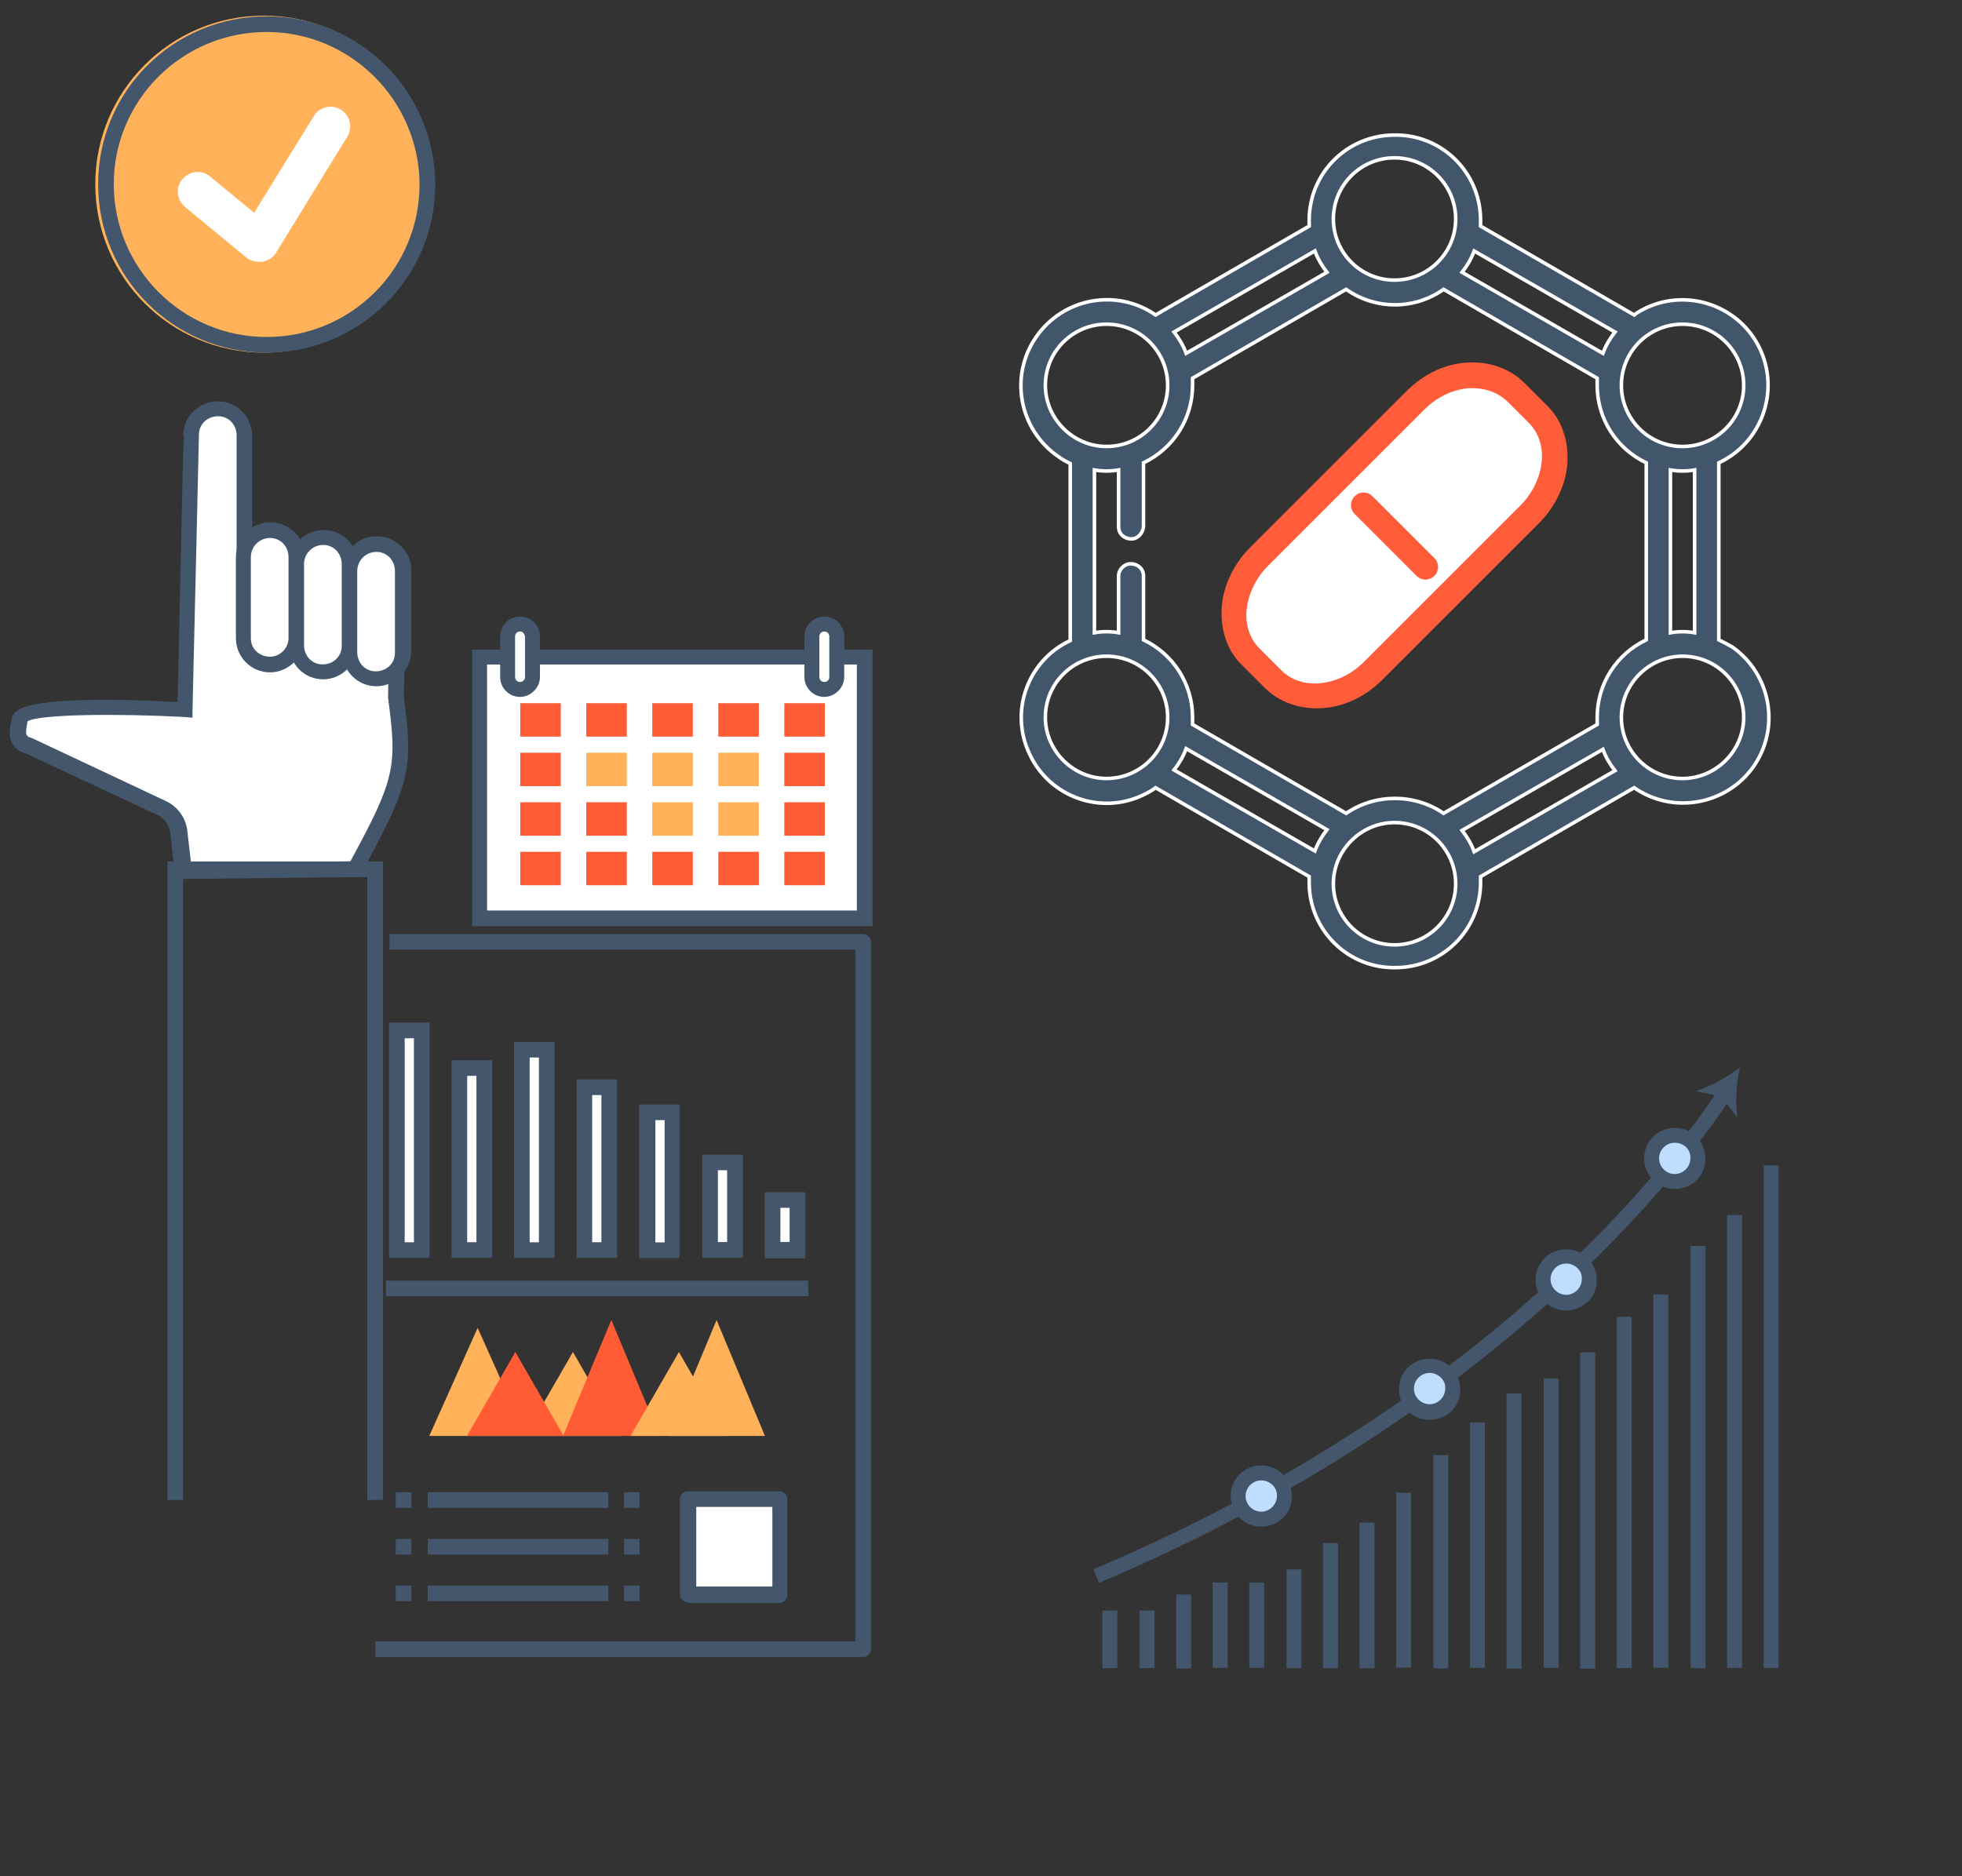 <?xml version="1.0" encoding="UTF-8"?>
<!-- Generator: Adobe Illustrator 26.0.2, SVG Export Plug-In . SVG Version: 6.00 Build 0)  -->
<svg xmlns="http://www.w3.org/2000/svg" xmlns:xlink="http://www.w3.org/1999/xlink" version="1.1" id="Layer_1" x="0px" y="0px" viewBox="0 0 275.9 263.9" style="enable-background:new 0 0 275.9 263.9;" xml:space="preserve">
<rect x="0" y="0" width="275.9" height="263.9" fill="#333333" stroke="none"/>
<style type="text/css">
	.st0{fill:#FFB259;}
	.st1{fill:#43566B;}
	.st2{fill:#FFFFFF;}
	.st3{fill:none;}
	.st4{fill:#FF5C35;}
	.st5{fill:#42566B;stroke:#FFFFFF;stroke-width:0.5;stroke-miterlimit:10;}
	.st6{fill-rule:evenodd;clip-rule:evenodd;fill:#FFFFFF;}
	.st7{fill:#FF5C39;}
	.st8{fill:#BFDEFF;}
</style>
<circle class="st0" cx="37.1" cy="25.9" r="23.7"></circle>
<path class="st1" d="M37.5,49.6c-13.1,0-23.7-10.6-23.7-23.7S24.4,2.3,37.5,2.3S61.2,12.9,61.2,26C61.2,39,50.6,49.6,37.5,49.6z   M37.5,4.5C25.6,4.5,16,14.1,16,25.9s9.6,21.5,21.5,21.5S59,37.8,59,25.9C58.9,14.1,49.3,4.5,37.5,4.5z"></path>
<g transform="translate(351.757 436.806)">
	<path class="st1" d="M-351.8-173"></path>
</g>
<g transform="translate(431.786 203.474)">
	<path class="st1" d="M-379,27.4h67.5v-97.3h-65.5v-2.2h66.6l0,0c0.6,0,1.1,0.5,1.1,1.1v99.5c0,0,0,0,0,0c0,0.6-0.5,1.1-1.1,1.1   H-379L-379,27.4z"></path>
	<g transform="translate(9.252 12.463)">
		<g transform="translate(0 23.851)">
			<rect x="-332.4" y="-71" class="st2" width="3.5" height="7"></rect>
			<path class="st1" d="M-333.5-72.1h5.7v9.3h-5.7V-72.1z M-330-69.9h-1.3v4.8h1.3L-330-69.9z"></path>
		</g>
		<g transform="translate(8.813 18.563)">
			<rect x="-350" y="-71" class="st2" width="3.5" height="12.3"></rect>
			<path class="st1" d="M-351.1-72.1h5.7v14.5h-5.7V-72.1z M-347.6-69.9h-1.3v10.1h1.3L-347.6-69.9z"></path>
		</g>
		<g transform="translate(17.623 11.513)">
			<rect x="-367.7" y="-71" class="st2" width="3.5" height="19.4"></rect>
			<path class="st1" d="M-368.8-72.1h5.7v21.6h-5.7V-72.1z M-365.2-69.9h-1.3v17.2h1.3L-365.2-69.9z"></path>
		</g>
		<g transform="translate(26.435 7.99)">
			<rect x="-385.3" y="-71" class="st2" width="3.5" height="22.9"></rect>
			<path class="st1" d="M-386.4-72.1h5.7V-47h-5.7L-386.4-72.1z M-382.9-69.9h-1.3v20.7h1.3V-69.9z"></path>
		</g>
		<g transform="translate(35.246 2.702)">
			<rect x="-402.9" y="-71" class="st2" width="3.5" height="28.2"></rect>
			<path class="st1" d="M-404-72.1h5.7v30.4h-5.7V-72.1z M-400.5-69.9h-1.3v26h1.3V-69.9z"></path>
		</g>
		<g transform="translate(44.058 5.287)">
			<rect x="-420.5" y="-71" class="st2" width="3.5" height="25.6"></rect>
			<path class="st1" d="M-421.6-72.1h5.7v27.8h-5.7L-421.6-72.1z M-418.1-69.9h-1.3v23.4h1.3V-69.9z"></path>
		</g>
		<g transform="translate(52.869)">
			<rect x="-438.1" y="-71" class="st2" width="3.5" height="30.9"></rect>
			<path class="st1" d="M-439.2-72.1h5.7V-39h-5.7L-439.2-72.1z M-435.7-69.9h-1.3v28.7h1.3V-69.9z"></path>
		</g>
	</g>
	<g transform="translate(8.879 48.756)">
		<line class="st3" x1="-327" y1="-71" x2="-386.4" y2="-71"></line>
		<rect x="-386.4" y="-72.1" class="st1" width="59.4" height="2.2"></rect>
	</g>
	<g transform="translate(14.981 54.296)">
		<path class="st0" d="M-373-55.8l6.8-11.8l6.8,11.8H-373z"></path>
		<path class="st4" d="M-367.6-55.8l6.8-16.3l6.8,16.3H-367.6z"></path>
		<path class="st0" d="M-358.1-55.8l6.8-11.8l6.8,11.8H-358.1z"></path>
		<path class="st0" d="M-352.8-55.8l6.8-16.3l6.8,16.3H-352.8z"></path>
		<path class="st0" d="M-386.4-55.8l6.8-15.2l6.8,15.2H-386.4z"></path>
		<path class="st4" d="M-381.1-55.8l6.8-11.8l6.8,11.8H-381.1z"></path>
	</g>
	<g transform="translate(11.725 78.384)">
		<g transform="translate(20.836 0.137)">
			<path class="st1" d="M-408.7-72.1h2.2v2.2h-2.2V-72.1z M-404.2-72.1h25.4v2.2h-25.4V-72.1z M-376.6-72.1h2.2v2.2h-2.2     L-376.6-72.1z"></path>
		</g>
		<g transform="translate(20.836 6.7)">
			<path class="st1" d="M-408.7-72.1h2.2v2.2h-2.2V-72.1z M-404.2-72.1h25.4v2.2h-25.4V-72.1z M-376.6-72.1h2.2v2.2h-2.2     L-376.6-72.1z"></path>
		</g>
		<g transform="translate(20.836 13.264)">
			<path class="st1" d="M-408.7-72.1h2.2v2.2h-2.2V-72.1z M-404.2-72.1h25.4v2.2h-25.4V-72.1z M-376.6-72.1h2.2v2.2h-2.2     L-376.6-72.1z"></path>
		</g>
		<rect x="-346.8" y="-71" class="st2" width="12.9" height="13.5"></rect>
		<path class="st1" d="M-346.8-56.5c-0.6,0-1.1-0.5-1.1-1.1V-71l0,0c0-0.6,0.5-1.1,1.1-1.1h12.9c0,0,0,0,0,0c0.6,0,1.1,0.5,1.1,1.1    v13.5c0,0,0,0,0,0c0,0.6-0.5,1.1-1.1,1.1H-346.8L-346.8-56.5z M-334.9-69.9h-10.7v11.2h10.7L-334.9-69.9z"></path>
	</g>
</g>
<g>
	<path class="st5" d="M241.7,90V65.1c6-2.8,8.6-10,5.8-16s-10-8.6-16-5.8c-0.6,0.3-1.2,0.6-1.7,1l-21.6-12.5c0-0.3,0-0.6,0-1   c-0.1-6.7-5.6-12-12.3-11.8c-6.5,0.1-11.7,5.3-11.8,11.8l0,0c0,0.3,0,0.7,0,1l-21.6,12.5c-5.5-3.8-13-2.4-16.8,3.1   s-2.4,13,3.1,16.8c0.5,0.4,1.1,0.7,1.7,1v24.9c-6,2.8-8.6,10-5.7,16c2.8,6,10,8.6,16,5.7c0.6-0.3,1.2-0.6,1.7-1l21.6,12.5   c0,0.3,0,0.6,0,1c0.1,6.7,5.6,12,12.3,11.8c6.5-0.1,11.7-5.3,11.8-11.8l0,0c0-0.3,0-0.7,0-1l21.6-12.5c5.5,3.8,13,2.4,16.8-3   c3.8-5.5,2.4-13-3-16.8C242.9,90.6,242.3,90.3,241.7,90L241.7,90z M238.3,89c-1.1-0.2-2.3-0.2-3.4,0V66.1c1.1,0.2,2.3,0.2,3.4,0V89   z M245.2,54.2c0,4.8-3.9,8.6-8.6,8.6c-4.8,0-8.6-3.9-8.6-8.6c0-4.8,3.9-8.6,8.6-8.6l0,0C241.3,45.6,245.2,49.4,245.2,54.2   L245.2,54.2z M227.1,46.7c-0.7,0.9-1.3,1.9-1.7,3l-19.8-11.4c0.7-0.9,1.3-1.9,1.7-3L227.1,46.7z M196.1,22.2c4.8,0,8.6,3.9,8.6,8.6   c0,4.8-3.9,8.6-8.6,8.6c-4.8,0-8.6-3.9-8.6-8.6C187.5,26.1,191.3,22.2,196.1,22.2L196.1,22.2L196.1,22.2z M186.6,38.3l-19.8,11.4   c-0.4-1.1-1-2.1-1.7-3l19.8-11.4C185.3,36.4,185.9,37.4,186.6,38.3L186.6,38.3z M147,54.2c0-4.8,3.9-8.6,8.6-8.6   c4.8,0,8.6,3.9,8.6,8.6c0,4.8-3.9,8.6-8.6,8.6l0,0C150.9,62.8,147,58.9,147,54.2z M153.9,66.1c1.1,0.2,2.3,0.2,3.4,0v8   c0,1,0.8,1.7,1.8,1.7c0.9,0,1.6-0.8,1.7-1.7v-9c4.2-2,6.9-6.2,6.9-10.9c0-0.3,0-0.7,0-1l21.6-12.5c4.1,2.9,9.6,2.9,13.7,0   l21.6,12.5c0,0.3,0,0.6,0,1c0,4.7,2.7,8.9,6.9,10.9V90c-4.2,2-6.9,6.2-6.9,10.9c0,0.3,0,0.7,0,1L203,114.4c-4.1-2.8-9.6-2.8-13.7,0   l-21.6-12.5c0-0.3,0-0.6,0-1c0-4.7-2.7-8.9-6.9-10.9v-9c0-1-0.8-1.7-1.8-1.7c-0.9,0-1.7,0.8-1.7,1.7v8c-1.1-0.2-2.3-0.2-3.4,0V66.1   z M147,100.9c0-4.8,3.9-8.6,8.6-8.6c4.8,0,8.6,3.9,8.6,8.6c0,4.8-3.9,8.6-8.6,8.6l0,0C150.9,109.5,147,105.6,147,100.9L147,100.9z    M165.1,108.3c0.7-0.9,1.3-1.9,1.7-3l19.8,11.4c-0.7,0.9-1.3,1.9-1.7,3L165.1,108.3z M196.1,132.9c-4.8,0-8.6-3.9-8.6-8.6   c0-4.7,3.9-8.6,8.6-8.6c4.8,0,8.6,3.9,8.6,8.6l0,0C204.7,129,200.9,132.9,196.1,132.9L196.1,132.9L196.1,132.9z M205.6,116.8   l19.8-11.4c0.4,1.1,1,2.1,1.7,3l-19.8,11.4C206.9,118.7,206.3,117.7,205.6,116.8L205.6,116.8z M236.6,109.5c-4.8,0-8.6-3.9-8.6-8.6   s3.9-8.6,8.6-8.6c4.8,0,8.6,3.9,8.6,8.6l0,0C245.2,105.6,241.3,109.5,236.6,109.5L236.6,109.5z"></path>
	<g>
		<path class="st6" d="M216.3,58.2l-3.1-3.1c-3.6-3.6-9.9-3.1-14.1,1.1l-22,22c-4.2,4.2-4.7,10.6-1.1,14.1l3.1,3.1    c3.6,3.6,9.9,3.1,14.1-1.1l22-22C219.3,68.2,219.8,61.8,216.3,58.2"></path>
		<path class="st7" d="M217.5,57l-3.1-3.1l0,0c-2.2-2.2-5.2-3.1-8.2-2.9s-6,1.6-8.4,4l-22,22c-2.4,2.4-3.8,5.5-4,8.4    c-0.2,3.1,0.7,6.1,2.9,8.2l3.1,3.1c2.2,2.2,5.2,3.1,8.2,2.9s6-1.6,8.4-4l0,0l22-22l0,0c2.4-2.4,3.8-5.5,4-8.4    C220.6,62.1,219.7,59.1,217.5,57L217.5,57z M211.9,56.4l3.1,3.1l0,0c1.4,1.4,2,3.4,1.8,5.4c-0.2,2.1-1.2,4.4-3,6.2l0,0l-22,22l0,0    c-1.8,1.8-4,2.8-6.2,3c-2,0.2-4-0.4-5.4-1.8l-3.1-3.1c-1.4-1.4-2-3.4-1.8-5.4c0.2-2.1,1.2-4.4,3-6.2l22-22c1.8-1.8,4-2.8,6.2-3    C208.6,54.5,210.5,55.1,211.9,56.4L211.9,56.4"></path>
		<path class="st7" d="M199.2,81c0.7,0.7,1.8,0.7,2.5,0s0.7-1.8,0-2.5l-8.7-8.7c-0.7-0.7-1.8-0.7-2.5,0s-0.7,1.8,0,2.5L199.2,81"></path>
	</g>
</g>
<g transform="translate(7.735 8.423)">
	<path class="st2" d="M28.7,28.4c-0.6,0-1.3-0.2-1.8-0.6l-8.6-7.1c-1.2-1-1.4-2.7-0.4-3.9s2.7-1.4,3.9-0.4l0,0l6.2,5.1l8.4-13.6   c0.8-1.3,2.5-1.7,3.8-0.9s1.7,2.5,0.9,3.8l0,0l-10,16.3c-0.4,0.7-1.1,1.1-1.9,1.3C29,28.4,28.8,28.4,28.7,28.4z"></path>
</g>
<g transform="translate(1114.691 289.823)">
	<g transform="translate(0 4.647)">
		<rect x="-1047.3" y="-202.1" class="st2" width="54.2" height="36.8"></rect>
		<path class="st1" d="M-992-164.2h-56.3v-38.9h56.3V-164.2z M-1046.2-166.4h52V-201h-52V-166.4z"></path>
	</g>
	<g transform="translate(6.767 12.285)">
		<rect x="-1048.3" y="-203.2" class="st4" width="5.7" height="4.7"></rect>
		<g transform="translate(9.284)">
			<rect x="-1048.3" y="-203.2" class="st4" width="5.7" height="4.7"></rect>
		</g>
		<g transform="translate(18.566)">
			<rect x="-1048.3" y="-203.2" class="st4" width="5.7" height="4.7"></rect>
		</g>
		<g transform="translate(27.85)">
			<rect x="-1048.3" y="-203.2" class="st4" width="5.7" height="4.7"></rect>
		</g>
		<g transform="translate(37.132)">
			<rect x="-1048.3" y="-203.2" class="st4" width="5.7" height="4.7"></rect>
		</g>
		<g transform="translate(0 6.968)">
			<rect x="-1048.3" y="-203.2" class="st4" width="5.7" height="4.7"></rect>
		</g>
		<g transform="translate(9.284 6.968)">
			<rect x="-1048.3" y="-203.2" class="st0" width="5.7" height="4.7"></rect>
		</g>
		<g transform="translate(18.566 6.968)">
			<rect x="-1048.3" y="-203.2" class="st0" width="5.7" height="4.7"></rect>
		</g>
		<g transform="translate(27.85 6.968)">
			<rect x="-1048.3" y="-203.2" class="st0" width="5.7" height="4.7"></rect>
		</g>
		<g transform="translate(37.132 6.968)">
			<rect x="-1048.3" y="-203.2" class="st4" width="5.7" height="4.7"></rect>
		</g>
		<g transform="translate(0 13.935)">
			<rect x="-1048.3" y="-203.2" class="st4" width="5.7" height="4.7"></rect>
		</g>
		<g transform="translate(9.284 13.935)">
			<rect x="-1048.3" y="-203.2" class="st4" width="5.7" height="4.7"></rect>
		</g>
		<g transform="translate(18.566 13.935)">
			<rect x="-1048.3" y="-203.2" class="st0" width="5.7" height="4.7"></rect>
		</g>
		<g transform="translate(27.85 13.935)">
			<rect x="-1048.3" y="-203.2" class="st0" width="5.7" height="4.7"></rect>
		</g>
		<g transform="translate(37.132 13.935)">
			<rect x="-1048.3" y="-203.2" class="st4" width="5.7" height="4.7"></rect>
		</g>
		<g transform="translate(0 20.903)">
			<rect x="-1048.3" y="-203.2" class="st4" width="5.7" height="4.7"></rect>
		</g>
		<g transform="translate(9.284 20.903)">
			<rect x="-1048.3" y="-203.2" class="st4" width="5.7" height="4.7"></rect>
		</g>
		<g transform="translate(18.566 20.903)">
			<rect x="-1048.3" y="-203.2" class="st4" width="5.7" height="4.7"></rect>
		</g>
		<g transform="translate(27.85 20.903)">
			<rect x="-1048.3" y="-203.2" class="st4" width="5.7" height="4.7"></rect>
		</g>
		<g transform="translate(37.132 20.903)">
			<rect x="-1048.3" y="-203.2" class="st4" width="5.7" height="4.7"></rect>
		</g>
	</g>
	<g transform="translate(3.94)">
		<path class="st2" d="M-1045.5-192.9c-1,0-1.7-0.8-1.7-1.7v-5.7c0-1,0.8-1.7,1.7-1.7s1.7,0.8,1.7,1.7v5.7    C-1043.8-193.7-1044.5-192.9-1045.5-192.9z"></path>
		<path class="st1" d="M-1045.5-191.8c-1.6,0-2.8-1.3-2.8-2.8v-5.7c0-1.6,1.3-2.8,2.8-2.8c1.6,0,2.8,1.3,2.8,2.8v5.7    C-1042.7-193.1-1044-191.8-1045.5-191.8z M-1045.5-201c-0.4,0-0.7,0.3-0.7,0.7v5.7c0,0.4,0.3,0.7,0.7,0.7s0.7-0.3,0.7-0.7v-5.7    C-1044.9-200.7-1045.1-201-1045.5-201L-1045.5-201z"></path>
	</g>
	<g transform="translate(46.728)">
		<path class="st2" d="M-1045.5-192.9c-1,0-1.7-0.8-1.7-1.7v-5.7c0-1,0.8-1.7,1.7-1.7s1.7,0.8,1.7,1.7v5.7    C-1043.8-193.7-1044.5-192.9-1045.5-192.9L-1045.5-192.9z"></path>
		<path class="st1" d="M-1045.5-191.8c-1.6,0-2.8-1.3-2.8-2.8v-5.7c0-1.6,1.3-2.8,2.8-2.8c1.6,0,2.8,1.3,2.8,2.8v5.7    C-1042.7-193.1-1044-191.8-1045.5-191.8z M-1045.5-201c-0.4,0-0.7,0.3-0.7,0.7v5.7c0,0.4,0.3,0.7,0.7,0.7s0.7-0.3,0.7-0.7l0,0    v-5.7C-1044.8-200.7-1045.1-201-1045.5-201L-1045.5-201z"></path>
	</g>
</g>
<g transform="translate(1161.771 228.448)">
	<path class="st2" d="M-1127.6-137.1l21.4-0.1l-0.2,6.7c1.4,10.1,1,11.8-5.7,24.2l-24,0.3l-0.6-5.3c-0.1-1.6-1-2.9-2.5-3.6   l-18.7-8.8c-0.8-0.1-1.5-0.9-1.5-1.7c0-0.6,0.1-1.3,0.3-1.9c-0.3-2.7,23.2-1.5,23.2-1.5s0.9-39.8,0.9-38.7c0-2.1,1.7-3.7,3.7-3.7   l0,0l0,0c2.1,0,3.7,1.7,3.7,3.7l0,0v27.6"></path>
	<path class="st1" d="M-1137.1-104.8l-0.7-6.3c-0.1-1.2-0.8-2.2-1.8-2.7l-18.6-8.7c-1.3-0.3-2.2-1.4-2.2-2.8c0-0.7,0.1-1.4,0.3-2   c0-0.4,0.2-0.7,0.5-1c2.1-2.2,15.8-1.8,22.8-1.4l0.7-31.5c0.1-3.3,0.1-5,0.2-6h-0.1c0-2.7,2.2-4.8,4.9-4.8c2.6,0,4.7,2.1,4.8,4.8   v27.6h-2.2v-27.6c0-1.5-1.1-2.7-2.6-2.7s-2.7,1.1-2.7,2.6v0.1h-0.7h0.7c0,0.7-0.6,25.6-0.9,38.6v1.1l-1.1-0.1   c-9.4-0.5-20.4-0.4-22.1,0.6l0,0c-0.1,0.5-0.2,1.1-0.2,1.6c0,0.3,0.2,0.6,0.6,0.7l0.3,0.1l18.7,8.8c1.8,0.8,3,2.6,3.1,4.5l0.5,4.3   l22.4-0.3c6.3-11.6,6.6-13.3,5.3-23v-0.1l0.1-5.7l-20.2,0.1v-2.2l22.5-0.1l-0.2,7.8c1.4,10.3,0.9,12.2-5.9,24.8l-0.3,0.6   L-1137.1-104.8z"></path>
	<g transform="translate(31.802 17.223)">
		<path class="st2" d="M-1151.9-167.3v11.4c0,2.1-1.7,3.7-3.7,3.7l0,0l0,0c-2.1,0-3.7-1.7-3.7-3.7l0,0v-11.4c0-2.1,1.7-3.7,3.7-3.7    l0,0l0,0C-1153.5-171.1-1151.9-169.4-1151.9-167.3L-1151.9-167.3z"></path>
		<path class="st1" d="M-1155.6-151.1c-2.7,0-4.8-2.2-4.8-4.8v-11.4c0-2.7,2.1-4.9,4.8-4.9c2.7,0,4.9,2.1,4.9,4.8v0.1v11.4    C-1150.8-153.3-1153-151.1-1155.6-151.1z M-1155.6-170c-1.5,0-2.7,1.2-2.7,2.7v11.4c0,1.5,1.2,2.6,2.7,2.6c1.4,0,2.6-1.2,2.6-2.6    v-11.4C-1153-168.8-1154.1-170-1155.6-170L-1155.6-170z"></path>
	</g>
	<g transform="translate(39.284 18.203)">
		<path class="st2" d="M-1151.9-167.3v11.4c0,2.1-1.7,3.7-3.7,3.7l0,0l0,0c-2.1,0-3.7-1.7-3.7-3.7l0,0v-11.4c0-2.1,1.7-3.7,3.7-3.7    l0,0l0,0C-1153.6-171.1-1151.9-169.4-1151.9-167.3L-1151.9-167.3z"></path>
		<path class="st1" d="M-1155.6-151.1c-2.7,0-4.8-2.2-4.8-4.8v-11.4c0-2.7,2.2-4.8,4.9-4.8c2.6,0,4.7,2.1,4.8,4.8v11.4    C-1150.8-153.3-1153-151.1-1155.6-151.1z M-1155.6-170c-1.5,0-2.7,1.2-2.7,2.7v11.4c0,1.5,1.1,2.7,2.6,2.7s2.7-1.1,2.7-2.6v-0.1    v-11.4C-1153-168.8-1154.1-170-1155.6-170z"></path>
	</g>
	<g transform="translate(46.765 19.18)">
		<path class="st2" d="M-1151.9-167.3v11.4c0,2.1-1.7,3.7-3.7,3.7l0,0l0,0c-2.1,0-3.7-1.7-3.7-3.7l0,0v-11.4c0-2.1,1.7-3.7,3.7-3.7    l0,0l0,0C-1153.6-171.1-1151.9-169.4-1151.9-167.3L-1151.9-167.3z"></path>
		<path class="st1" d="M-1155.6-151.1c-2.7,0-4.8-2.2-4.8-4.8v-11.4c0-2.7,2.1-4.9,4.8-4.9c2.7,0,4.9,2.1,4.9,4.8v0.1v11.4    C-1150.8-153.3-1153-151.1-1155.6-151.1z M-1155.6-170c-1.5,0-2.7,1.2-2.7,2.7v11.4c0,1.5,1.1,2.7,2.6,2.7s2.7-1.1,2.7-2.6v-0.1    v-11.4C-1153-168.8-1154.1-170-1155.6-170L-1155.6-170z"></path>
	</g>
	<g transform="translate(22.273 64.928)">
		<path class="st1" d="M-1130.2-82.4h-2.2V-170h-25.9v87.6h-2.2v-89.8h30.3V-82.4z"></path>
	</g>
</g>
<g transform="translate(526.75 218.559)">
	<g transform="translate(0 3.769)">
		<path class="st1" d="M-372.2,0.3l-0.8-1.9c55.8-23.6,81.3-57.5,87.8-67.3l1.7,1.2C-290-57.9-315.8-23.5-372.2,0.3z"></path>
	</g>
	<g transform="translate(102.326)">
		<path class="st1" d="M-384.4-68.4c-1.9,1.4-4,2.6-6.2,3.3l3.6,0.8l2.2,2.9C-385-63.6-385-66-384.4-68.4z"></path>
	</g>
	<g transform="translate(23.307 67.466)">
		<path class="st8" d="M-369.4-75.6c0,1.8-1.5,3.3-3.3,3.3s-3.3-1.5-3.3-3.3s1.5-3.3,3.3-3.3l0,0C-370.9-78.9-369.4-77.4-369.4-75.6    z"></path>
		<path class="st1" d="M-372.7-71.3c-2.4,0-4.3-1.9-4.3-4.3s1.9-4.3,4.3-4.3c2.4,0,4.3,1.9,4.3,4.3l0,0    C-368.3-73.2-370.3-71.3-372.7-71.3z M-372.7-77.8c-1.2,0-2.2,1-2.2,2.2s1,2.2,2.2,2.2c1.2,0,2.2-1,2.2-2.2l0,0    C-370.4-76.8-371.5-77.8-372.7-77.8L-372.7-77.8z"></path>
	</g>
	<g transform="translate(51.879 49.254)">
		<path class="st8" d="M-374.3-72.4c0,1.8-1.5,3.3-3.3,3.3s-3.3-1.5-3.3-3.3s1.5-3.3,3.3-3.3l0,0C-375.8-75.7-374.3-74.2-374.3-72.4    z"></path>
		<path class="st1" d="M-377.6-68.1c-2.4,0-4.3-1.9-4.3-4.3c0-2.4,1.9-4.3,4.3-4.3c2.4,0,4.3,1.9,4.3,4.3l0,0    C-373.2-70-375.2-68.1-377.6-68.1z M-377.6-74.7c-1.2,0-2.2,1-2.2,2.2s1,2.2,2.2,2.2s2.2-1,2.2-2.2    C-375.3-73.7-376.4-74.7-377.6-74.7L-377.6-74.7z"></path>
	</g>
	<g transform="translate(75.087 30.664)">
		<path class="st8" d="M-378.3-69.2c0,1.8-1.5,3.3-3.3,3.3s-3.3-1.5-3.3-3.3s1.5-3.3,3.3-3.3l0,0C-379.8-72.5-378.3-71.1-378.3-69.2    L-378.3-69.2z"></path>
		<path class="st1" d="M-381.6-64.9c-2.4,0-4.3-1.9-4.3-4.3c0-2.4,1.9-4.3,4.3-4.3c2.4,0,4.3,1.9,4.3,4.3    C-377.2-66.8-379.2-64.9-381.6-64.9z M-381.6-71.5c-1.2,0-2.2,1-2.2,2.2s1,2.2,2.2,2.2c1.2,0,2.2-1,2.2-2.2l0,0    C-379.3-70.5-380.4-71.5-381.6-71.5z"></path>
	</g>
	<g transform="translate(93.552 10.076)">
		<path class="st8" d="M-381.5-65.7c0,1.8-1.5,3.3-3.3,3.3c-1.8,0-3.3-1.5-3.3-3.3c0-1.8,1.5-3.3,3.3-3.3l0,0    C-383-69-381.5-67.5-381.5-65.7z"></path>
		<path class="st1" d="M-384.8-61.4c-2.4,0-4.3-1.9-4.3-4.3c0-2.4,1.9-4.3,4.3-4.3c2.4,0,4.3,1.9,4.3,4.3    C-380.4-63.3-382.4-61.4-384.8-61.4z M-384.8-67.9c-1.2,0-2.2,1-2.2,2.2s1,2.2,2.2,2.2c1.2,0,2.2-1,2.2-2.2    C-382.5-66.9-383.5-67.9-384.8-67.9L-384.8-67.9z"></path>
	</g>
	<g transform="translate(1.567 92.172)">
		<rect x="-373.3" y="-84.2" class="st1" width="2.1" height="8.1"></rect>
	</g>
	<g transform="translate(7.805 92.172)">
		<rect x="-374.3" y="-84.2" class="st1" width="2.1" height="8.1"></rect>
	</g>
	<g transform="translate(14.044 89.427)">
		<rect x="-375.4" y="-83.7" class="st1" width="2.1" height="10.4"></rect>
	</g>
	<g transform="translate(20.282 87.431)">
		<rect x="-376.5" y="-83.4" class="st1" width="2.1" height="12"></rect>
	</g>
	<g transform="translate(26.52 87.431)">
		<rect x="-377.6" y="-83.4" class="st1" width="2.1" height="12"></rect>
	</g>
	<g transform="translate(32.759 85.185)">
		<rect x="-378.6" y="-83" class="st1" width="2.1" height="13.9"></rect>
	</g>
	<g transform="translate(38.997 80.693)">
		<rect x="-379.7" y="-82.2" class="st1" width="2.1" height="17.6"></rect>
	</g>
	<g transform="translate(45.235 77.2)">
		<rect x="-380.8" y="-81.6" class="st1" width="2.1" height="20.5"></rect>
	</g>
	<g transform="translate(51.475 72.208)">
		<rect x="-381.9" y="-80.8" class="st1" width="2.1" height="24.6"></rect>
	</g>
	<g transform="translate(57.713 65.721)">
		<rect x="-382.9" y="-79.6" class="st1" width="2.1" height="30"></rect>
	</g>
	<g transform="translate(63.952 60.231)">
		<rect x="-384" y="-78.7" class="st1" width="2.1" height="34.5"></rect>
	</g>
	<g transform="translate(70.19 55.24)">
		<rect x="-385.1" y="-77.8" class="st1" width="2.1" height="38.7"></rect>
	</g>
	<g transform="translate(76.428 52.744)">
		<rect x="-386.1" y="-77.4" class="st1" width="2.1" height="40.7"></rect>
	</g>
	<g transform="translate(82.667 48.253)">
		<rect x="-387.2" y="-76.6" class="st1" width="2.1" height="44.5"></rect>
	</g>
	<g transform="translate(88.905 42.264)">
		<rect x="-388.3" y="-75.6" class="st1" width="2.1" height="49.4"></rect>
	</g>
	<g transform="translate(95.144 38.521)">
		<rect x="-389.4" y="-75" class="st1" width="2.1" height="52.5"></rect>
	</g>
	<g transform="translate(101.383 30.286)">
		<rect x="-390.4" y="-73.6" class="st1" width="2.1" height="59.4"></rect>
	</g>
	<g transform="translate(107.621 25.045)">
		<rect x="-391.5" y="-72.7" class="st1" width="2.1" height="63.7"></rect>
	</g>
	<g transform="translate(113.86 16.561)">
		<rect x="-392.6" y="-71.2" class="st1" width="2.1" height="70.7"></rect>
	</g>
</g>
</svg>

